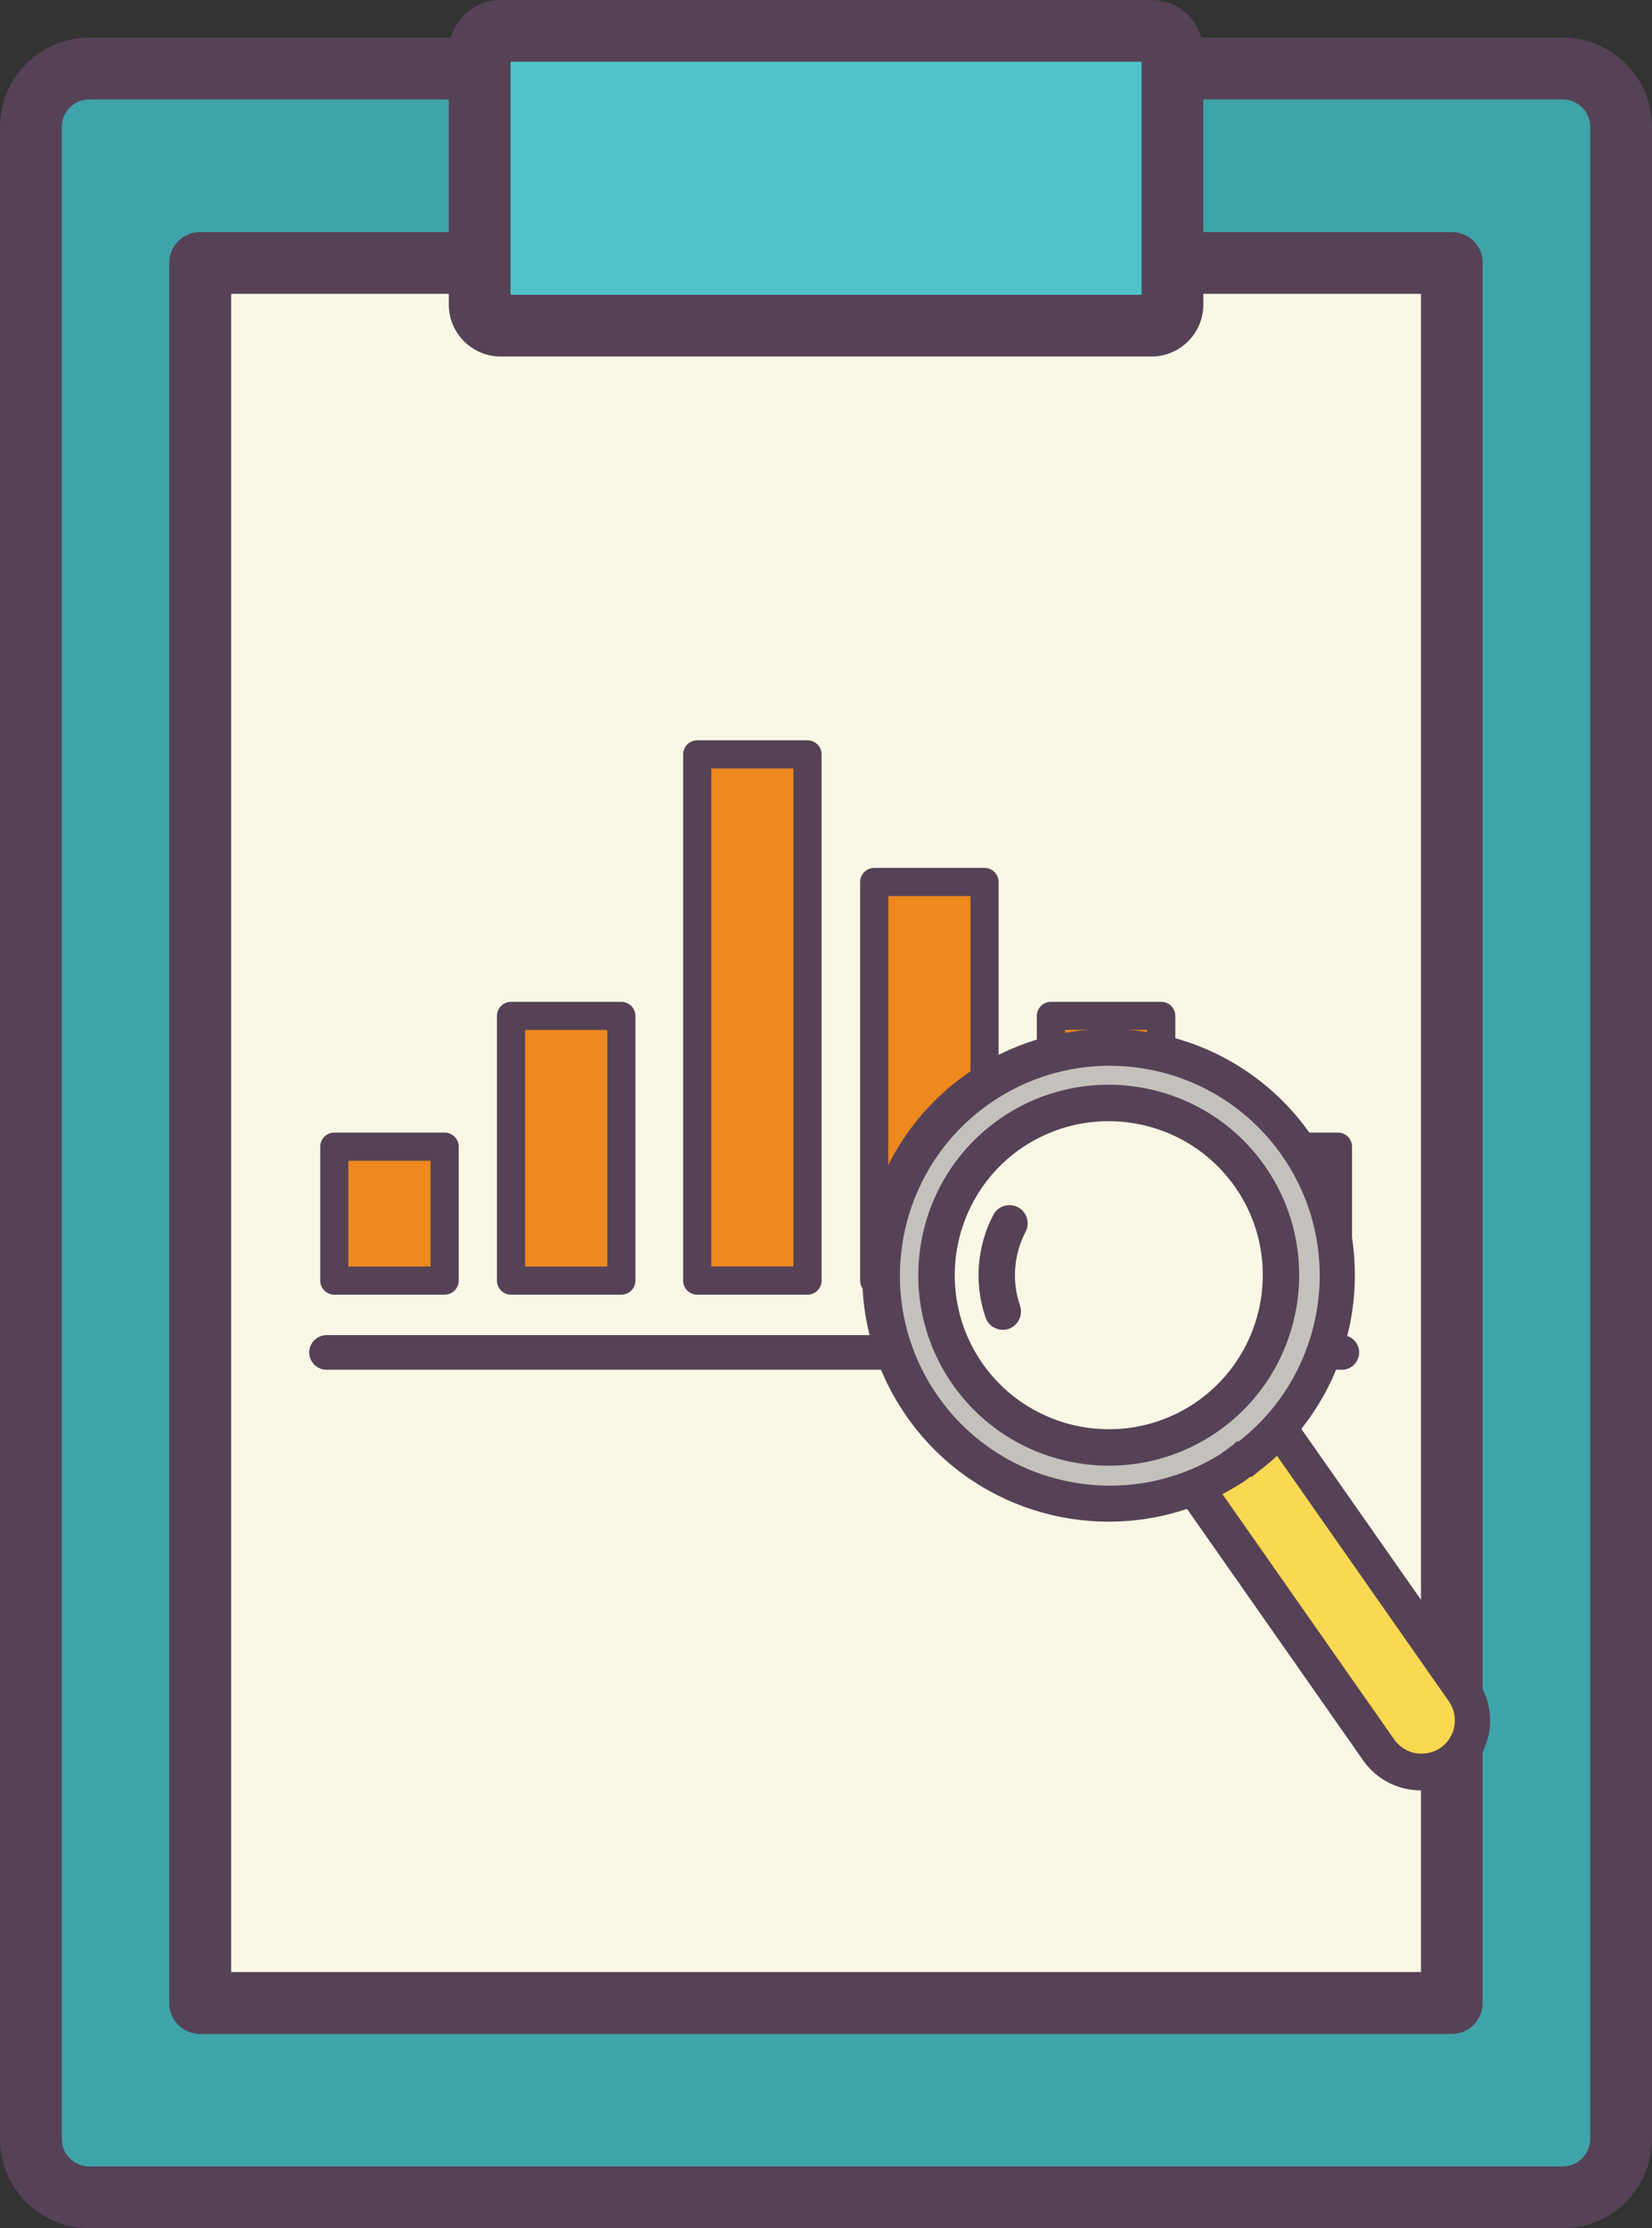 <?xml version="1.0" encoding="UTF-8"?>
<svg id="_レイヤー_2" data-name="レイヤー 2" xmlns="http://www.w3.org/2000/svg" viewBox="0 0 114.99 155.07">
  <rect x="0" y="0" width="114.99" height="155.07" fill="#333333" stroke="none"/>
  <defs>
    <style>
      .cls-1 {
        fill: none;
        stroke: #564256;
        stroke-linecap: round;
        stroke-miterlimit: 10;
        stroke-width: 2.41px;
      }

      .cls-2 {
        fill: #fad852;
      }

      .cls-2, .cls-3, .cls-4, .cls-5, .cls-6, .cls-7, .cls-8 {
        fill-rule: evenodd;
      }

      .cls-3 {
        fill: #564256;
      }

      .cls-4 {
        fill: #50c3ca;
      }

      .cls-5 {
        fill: #3ea4aa;
      }

      .cls-6 {
        fill: #c4c1bd;
      }

      .cls-7 {
        fill: #ed891e;
      }

      .cls-8 {
        fill: #fbf7e6;
      }
    </style>
  </defs>
  <g id="_レイヤー_1-2" data-name="レイヤー 1">
    <g>
      <g>
        <path class="cls-5" d="m112.84,8.84c0-2.25-1.82-4.07-4.07-4.07H6.22c-2.25,0-4.07,1.82-4.07,4.07v140.01c0,2.25,1.82,4.07,4.07,4.07h102.55c2.25,0,4.07-1.82,4.07-4.07V8.84h0Z"/>
        <path class="cls-3" d="m114.99,8.84c0-3.44-2.79-6.22-6.22-6.22H6.22C2.79,2.62,0,5.4,0,8.84v140.01c0,3.44,2.79,6.22,6.22,6.22h102.55c3.44,0,6.22-2.79,6.22-6.22V8.84h0Zm-4.3,0v140.01c0,1.06-.86,1.92-1.92,1.92H6.22c-1.06,0-1.92-.86-1.92-1.92V8.84c0-1.06.86-1.92,1.92-1.92h102.55c1.06,0,1.92.86,1.92,1.92h0Z"/>
        <polygon class="cls-8" points="101.06 18.3 13.93 18.3 13.93 139.39 101.06 139.39 101.06 18.3 101.06 18.3"/>
        <path class="cls-3" d="m103.21,18.3c0-1.19-.96-2.15-2.15-2.15H13.93c-1.19,0-2.15.96-2.15,2.15v121.1c0,1.19.96,2.15,2.15,2.15h87.12c1.19,0,2.15-.96,2.15-2.15V18.3h0Zm-4.3,2.15v116.79H16.09V20.45h82.82Z"/>
        <path class="cls-4" d="m81.61,3.61c0-.81-.65-1.46-1.46-1.46h-45.3c-.81,0-1.46.65-1.46,1.46v17.59c0,.81.65,1.46,1.46,1.46h45.3c.81,0,1.46-.65,1.46-1.46V3.61h0Z"/>
        <path class="cls-3" d="m83.76,3.61c0-1.99-1.62-3.61-3.61-3.61h-45.3c-1.99,0-3.61,1.62-3.61,3.61v17.59c0,1.99,1.62,3.61,3.61,3.61h45.3c1.99,0,3.61-1.62,3.61-3.61V3.61h0Zm-48.22.69v16.21h43.92V4.3h-43.92Z"/>
      </g>
      <polygon class="cls-7" points="56.21 52.5 48.53 52.5 48.53 89.12 56.21 89.12 56.21 52.5 56.21 52.5"/>
      <polygon class="cls-7" points="80.83 70.7 73.15 70.7 73.15 89.12 80.83 89.12 80.83 70.7 80.83 70.7"/>
      <polygon class="cls-7" points="93.13 79.8 85.46 79.8 85.46 89.12 93.13 89.12 93.13 79.8 93.13 79.8"/>
      <polygon class="cls-7" points="60.85 61.39 60.85 89.12 68.53 89.12 68.53 61.39 60.85 61.39 60.85 61.39"/>
      <path class="cls-3" d="m56.21,51.52h-7.68c-.54,0-.98.44-.98.98v36.62c0,.54.44.98.98.98h7.68c.54,0,.98-.44.98-.98v-36.62c0-.54-.44-.98-.98-.98h0Zm13.3,9.81c-.03-.52-.45-.93-.98-.93h-7.68c-.54,0-.98.44-.98.98v27.73c0,.54.44.98.98.98h7.68c.54,0,.98-.44.98-.98v-27.73s0-.05,0-.05h0Zm11.32,8.39h-7.68c-.54,0-.98.44-.98.98v18.42c0,.54.44.98.98.98h7.68c.54,0,.98-.44.98-.98v-18.42c0-.54-.44-.98-.98-.98h0Zm12.3,9.1h-7.68c-.54,0-.98.44-.98.98v9.32c0,.54.44.98.98.98h7.68c.54,0,.98-.44.98-.98v-9.32c0-.54-.44-.98-.98-.98h0Zm-37.9-25.34h0v34.65h-5.72c0-5.19,0-29.46,0-34.65h5.72Zm12.32,34.65h-5.72v-25.77h5.72v25.77h0Zm24.6-7.36v7.36h-5.72v-7.36h5.72Zm-12.3-9.1h0s0,12.78,0,16.46h-5.72v-16.46h5.72Z"/>
      <line class="cls-1" x1="22.73" y1="94.12" x2="93.4" y2="94.12"/>
      <g>
        <polygon class="cls-7" points="35.57 70.7 43.25 70.7 43.25 89.12 35.57 89.12 35.57 70.7 35.57 70.7"/>
        <polygon class="cls-7" points="23.27 79.8 30.95 79.8 30.95 89.12 23.27 89.12 23.27 79.8 23.27 79.8"/>
        <path class="cls-3" d="m35.57,69.72c-.54,0-.98.44-.98.98v18.42c0,.54.44.98.98.98h7.68c.54,0,.98-.44.98-.98v-18.42c0-.54-.44-.98-.98-.98h-7.68Zm-12.3,9.1c-.54,0-.98.44-.98.98v9.32c0,.54.44.98.98.98h7.68c.54,0,.98-.44.98-.98v-9.32c0-.54-.44-.98-.98-.98h-7.68Zm.98,1.96h5.72v7.36h-5.72v-7.36h0Zm12.3-9.1h5.72v16.46h-5.72v-16.46h0Z"/>
      </g>
      <g>
        <path class="cls-6" d="m68.07,75.73c7.18-5.03,17.09-3.28,22.11,3.9,5.03,7.18,3.28,17.09-3.9,22.11s-17.09,3.28-22.11-3.9c-5.03-7.18-3.28-17.09,3.9-22.11h0Z"/>
        <path class="cls-2" d="m88.98,99.35l12.83,18.32c.55.78.76,1.74.59,2.68-.17.94-.7,1.77-1.48,2.32h0c-.78.55-1.74.76-2.68.59-.94-.17-1.77-.7-2.32-1.48l-12.83-18.32c1.1-.44,2.16-1.02,3.17-1.72s1.91-1.51,2.71-2.39h0Z"/>
        <path class="cls-8" d="m70.29,78.92c5.42-3.8,12.9-2.48,16.7,2.95,3.8,5.42,2.48,12.9-2.95,16.7s-12.9,2.48-16.7-2.95c-3.8-5.42-2.48-12.9,2.95-16.7h0Z"/>
        <path class="cls-3" d="m82.62,105l12.27,17.52c.74,1.06,1.87,1.77,3.13,2s2.57-.07,3.63-.8h0c1.06-.74,1.77-1.87,2-3.13.22-1.27-.07-2.57-.8-3.63l-12.27-17.52c4.61-5.79,5.09-14.15.63-20.52-5.43-7.75-16.12-9.64-23.88-4.21-7.75,5.43-9.64,16.12-4.21,23.88,4.46,6.37,12.48,8.78,19.5,6.42h0Zm4.38-2.21l-.05.03h0s0,.01,0,.01h0s-.02.02-.02.02h-.02s0,.02,0,.02h0s-.07.05-.11.08h0s0,0,0,0h-.02s-.02.03-.02.03h0s0,0,0,0c-.04.03-.08.05-.11.08h0s0,0,0,0l-.03.02-.03.02h0s0,0,0,0c-.04.03-.08.05-.12.08h0c-.45.29-.91.55-1.38.8l11.96,17.08c.35.5.89.85,1.5.95s1.23-.03,1.73-.38h0c.5-.35.85-.89.95-1.5.11-.61-.03-1.23-.38-1.73l-11.96-17.08c-.39.36-.79.7-1.22,1.02h0s-.08.06-.11.09h0s0,0,0,0l-.02.02-.02.02h0s0,0,0,0c-.04.03-.07.05-.11.08h0s0,0,0,0l-.02.02-.02.02h0s0,0,0,0c-.04.03-.07.05-.11.08h0s0,.01,0,.01h-.02s-.02.03-.02.03h0s0,.01,0,.01c-.02.01-.04.03-.05.04h0Zm-.88-2.5h0s-.03.03-.03.03h0s-.03.03-.03.03h0s-.03.03-.03.03h-.01s-.03.03-.03.03h-.01s-.03.03-.03.03h0s-.03.03-.03.03l-.02.02h-.01s-.02.03-.02.03h-.02s-.02.03-.02.03l-.02.02h-.02s-.02.03-.02.03h-.02s-.02.03-.02.03h-.02s-.02.03-.02.03h-.02s-.03.03-.03.03h-.01s-.04.04-.04.04l-.04.03h-.01s-.03.03-.03.03h-.02s-.02.03-.02.03h-.02s-.02.03-.02.03h-.02s-.02.03-.02.03h-.02s-.02.03-.02.03h-.02s-.02.03-.02.03h-.02s-.01.02-.01.02l-.03.02-.03.02h0s-.03.02-.03.02h-.01s-.03.03-.03.03h-.01s-.03.03-.03.03h-.01s-.03.03-.03.03h0s-.03.03-.03.03h0c-6.55,4.14-15.27,2.43-19.76-3.98-4.62-6.61-3.02-15.72,3.59-20.35,6.61-4.62,15.72-3.02,20.35,3.59,4.49,6.41,3.1,15.19-3.02,19.93h0Zm-16.55-22.41c-5.99,4.2-7.45,12.47-3.26,18.47,4.2,5.99,12.47,7.45,18.47,3.26,5.99-4.2,7.45-12.47,3.26-18.47-4.2-5.99-12.47-7.45-18.47-3.26h0Zm1.45,2.08c4.85-3.39,11.54-2.21,14.94,2.63s2.21,11.54-2.63,14.94c-4.85,3.39-11.54,2.21-14.94-2.64-3.39-4.85-2.21-11.54,2.64-14.94h0Z"/>
        <path class="cls-8" d="m69.8,91.28c-.7-2.04-.51-4.26.46-6.14"/>
        <path class="cls-3" d="m71,90.86c-.59-1.71-.43-3.57.39-5.14.32-.62.08-1.39-.54-1.71-.62-.32-1.39-.08-1.71.54-1.14,2.18-1.35,4.77-.54,7.14.23.66.95,1.01,1.61.79.66-.23,1.01-.95.79-1.61h0Z"/>
      </g>
    </g>
  </g>
</svg>